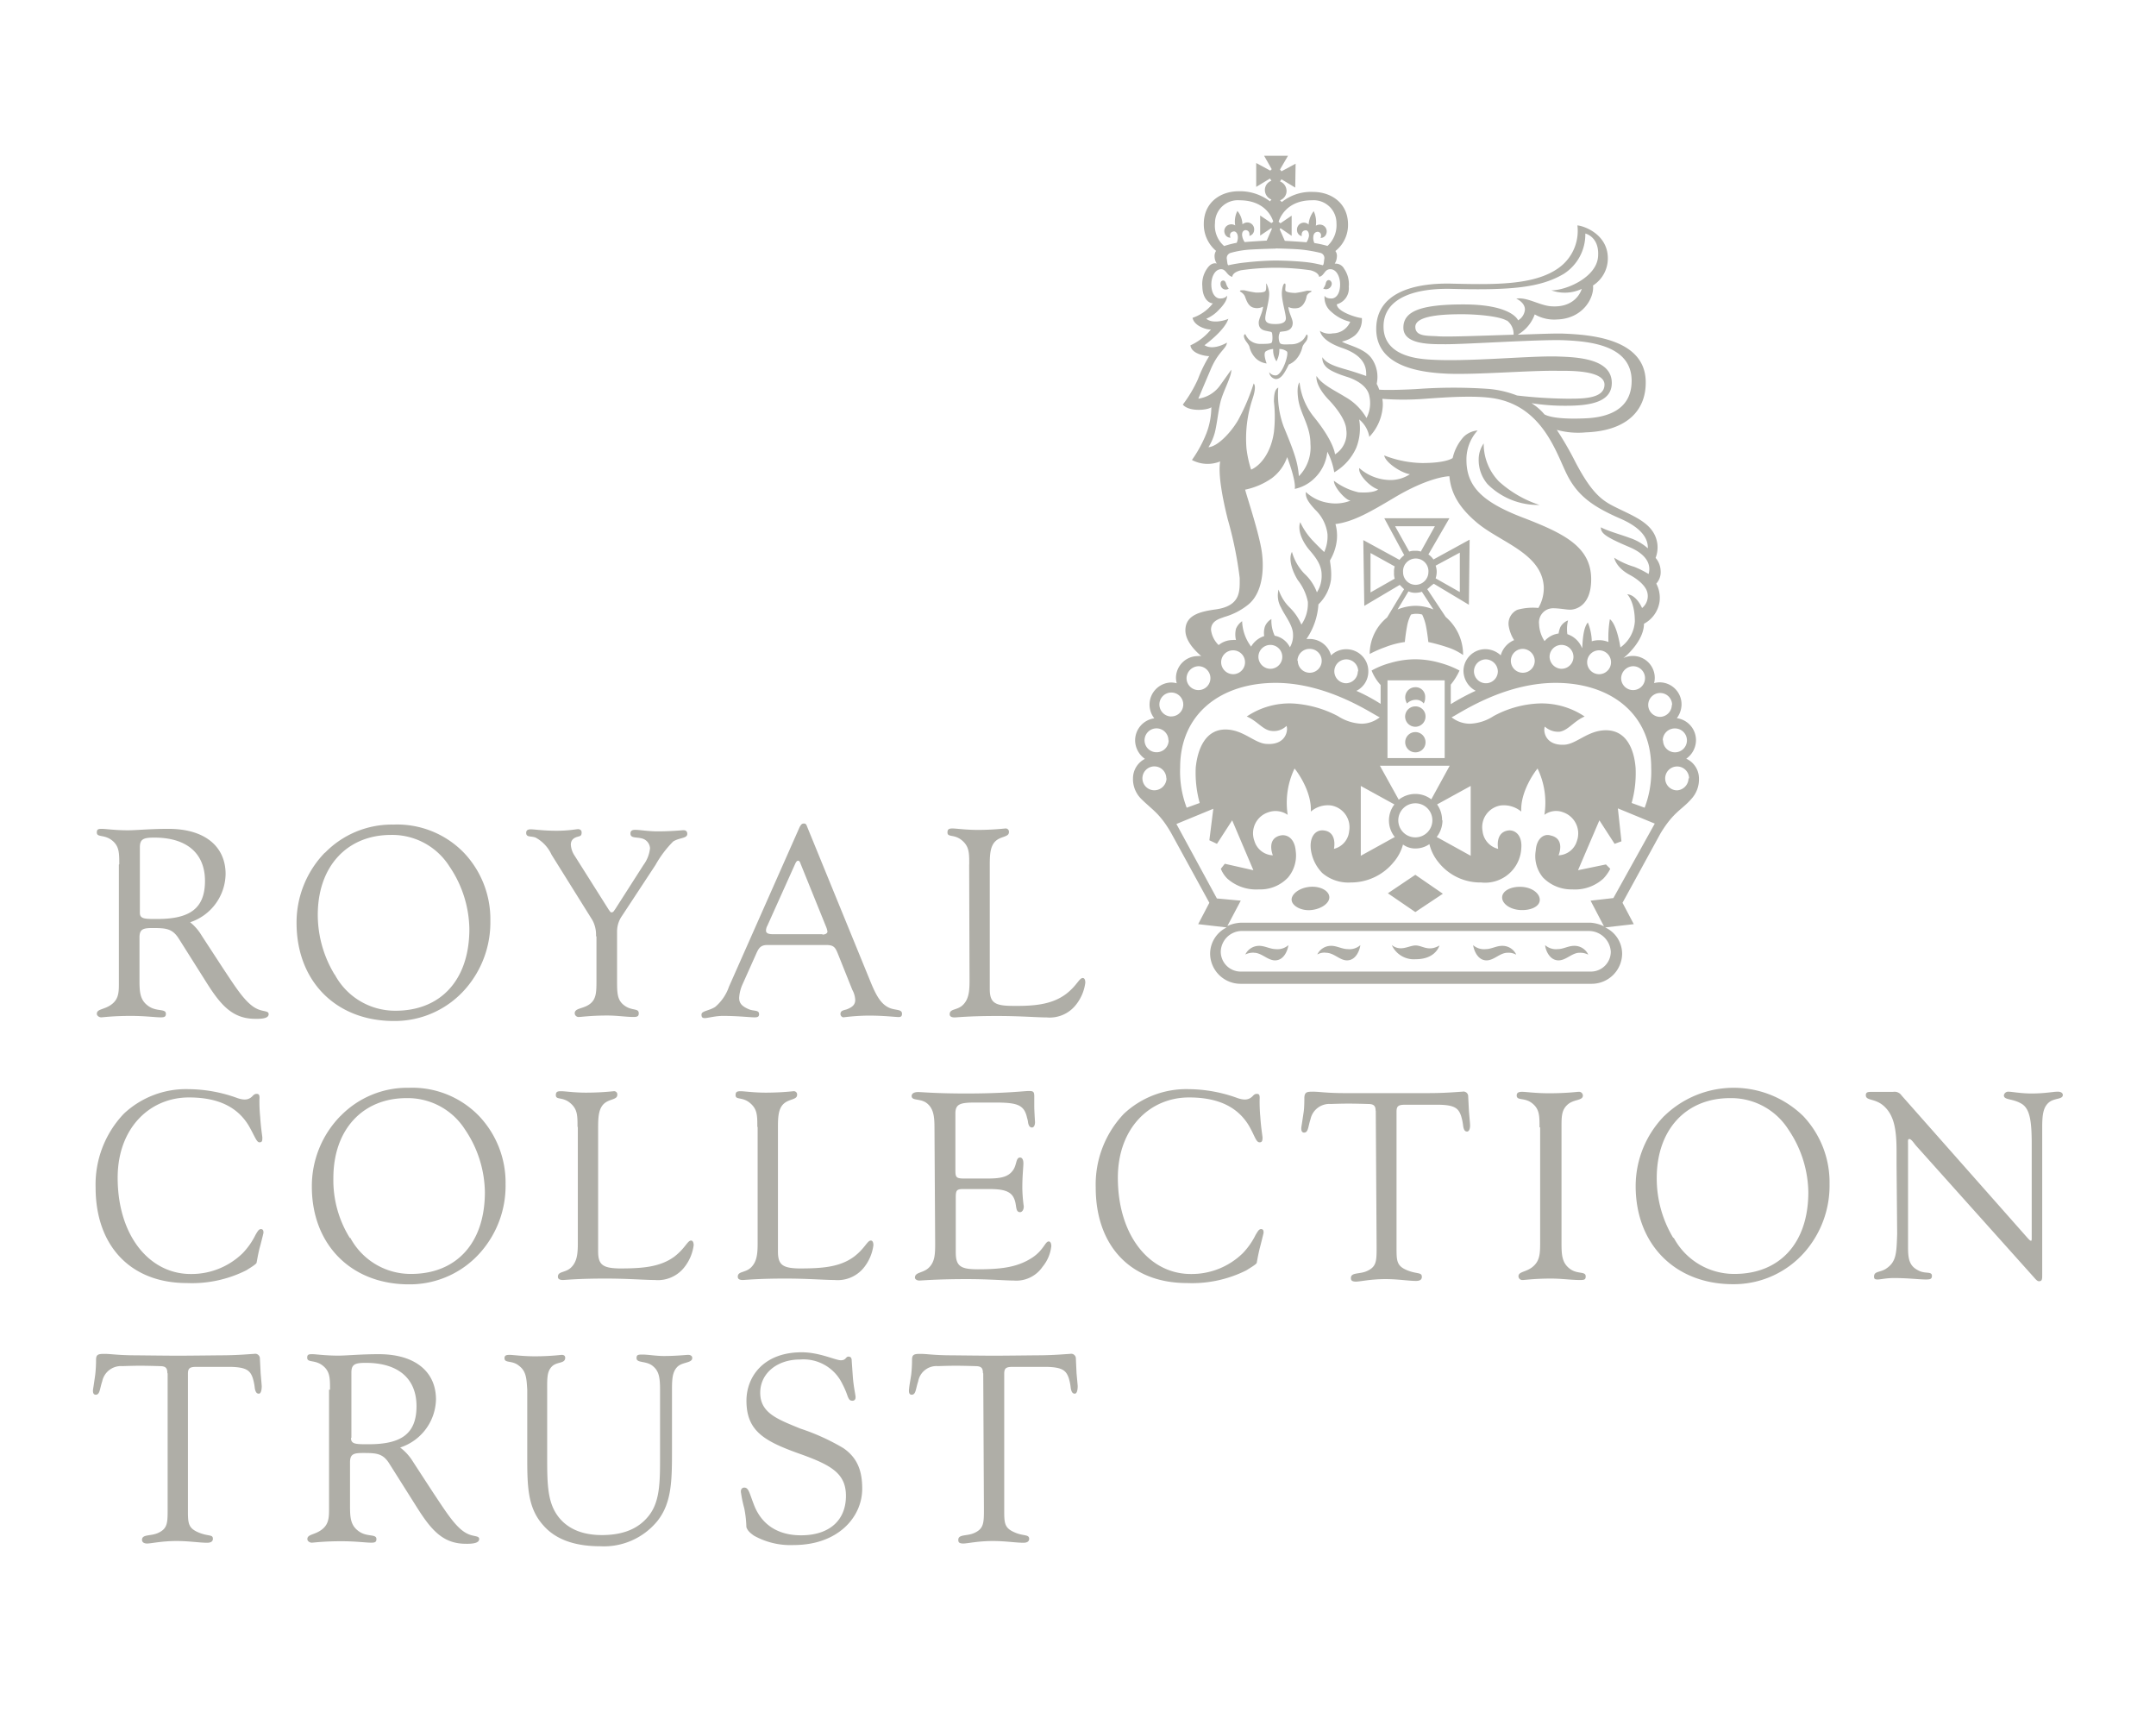 <svg xmlns="http://www.w3.org/2000/svg" viewBox="0 0 283.46 226.77"><defs><style>.cls-1{fill:#fff;opacity:0;}.cls-2{fill:#afaea7;}</style></defs><title>Logo-05</title><g id="Layer_2" data-name="Layer 2"><g id="Layer_1-2" data-name="Layer 1"><rect class="cls-1" width="283.46" height="226.77"/><path class="cls-2" d="M15.68,113.63c0-1.52,0-2.43-1-3.19s-1.95-.33-1.95-1c0-.43.19-.48.67-.48s1.71.19,3.42.19c1.1,0,2.9-.19,5.33-.19,4.8,0,7.51,2.33,7.51,5.94A6.79,6.79,0,0,1,25,121.24,6.44,6.44,0,0,1,26.52,123l2.76,4.23c1.71,2.57,3,4.66,4.47,5.37.86.43,1.57.24,1.57.72s-.62.66-2,.61c-2.8-.09-4.33-1.85-6.13-4.7l-3.66-5.8c-.86-1.38-1.72-1.43-3.48-1.43-1.23,0-1.71.14-1.71,1.24v5.7c0,1.57.1,2.57,1.19,3.33s2.28.29,2.28,1c0,.38-.19.47-.66.47-.76,0-2.05-.19-3.95-.19-2.38,0-3.66.19-3.9.19s-.57-.19-.57-.47c0-.67,1.05-.52,2-1.28s.9-1.72.9-3.1l0-15.26ZM18.39,120c0,.76.57.81,1.95.81h.34c4.27,0,6.27-1.38,6.27-5s-2.38-5.7-6.66-5.7c-1.42,0-1.9.19-1.9,1.28Zm25,62.68c0-1.53,0-2.43-1-3.19s-2-.33-2-1c0-.43.19-.47.67-.47s1.71.19,3.42.19c1.09,0,2.9-.19,5.33-.19,4.8,0,7.51,2.33,7.51,5.94a6.8,6.8,0,0,1-4.71,6.33A6.68,6.68,0,0,1,54.2,192c.52.81,2.76,4.24,2.76,4.24,1.71,2.56,3,4.66,4.47,5.37.85.43,1.57.24,1.57.71s-.62.67-2,.62c-2.81-.09-4.33-1.85-6.14-4.71l-3.66-5.8c-.85-1.38-1.71-1.42-3.47-1.42-1.24,0-1.71.14-1.71,1.23V198c0,1.57.09,2.57,1.19,3.33s2.28.28,2.28,1c0,.38-.19.47-.67.47-.76,0-2-.19-3.94-.19-2.38,0-3.66.19-3.9.19s-.57-.19-.57-.47c0-.67,1-.53,1.95-1.29s.9-1.71.9-3.09l0-15.26Zm2.76,6.37c0,.76.57.81,2,.81h.33c4.28,0,6.28-1.38,6.28-5s-2.38-5.7-6.66-5.7c-1.43,0-1.9.19-1.9,1.28v8.56Zm-3.43-76.94a12.26,12.26,0,0,1,9-3.71A12.22,12.22,0,0,1,61,112.11a12.68,12.68,0,0,1,3.47,8.94,13.28,13.28,0,0,1-3.18,8.84,12.34,12.34,0,0,1-9.51,4.33c-7.61,0-12.79-5.23-12.79-12.89A13.19,13.19,0,0,1,42.69,112.11Zm1.29,16a9,9,0,0,0,8,4.76c5.89,0,9.7-4,9.7-10.75a15,15,0,0,0-2.62-8.22,8.9,8.9,0,0,0-7.7-4.14c-5.71,0-9.61,4.09-9.61,10.51A15.16,15.16,0,0,0,44,128.13Zm.76,18.6a12.24,12.24,0,0,1,9-3.71A12.2,12.2,0,0,1,63,146.73a12.72,12.72,0,0,1,3.47,8.94,13.23,13.23,0,0,1-3.19,8.84,12.37,12.37,0,0,1-9.51,4.33C46.16,168.84,41,163.61,41,156A13.16,13.16,0,0,1,44.74,146.73Zm1.28,16a9,9,0,0,0,8,4.76c5.9,0,9.7-4,9.7-10.75a15,15,0,0,0-2.61-8.23,8.93,8.93,0,0,0-7.71-4.13c-5.7,0-9.6,4.09-9.6,10.51A14.35,14.35,0,0,0,46,162.75Zm172.76-16a13.09,13.09,0,0,1,18.26,0,12.68,12.68,0,0,1,3.47,8.94,13.28,13.28,0,0,1-3.18,8.84,12.38,12.38,0,0,1-9.51,4.33c-7.61,0-12.8-5.23-12.8-12.89A13.2,13.2,0,0,1,218.78,146.73Zm1.24,16a9,9,0,0,0,8,4.76c5.89,0,9.7-4,9.7-10.75a15,15,0,0,0-2.62-8.23,8.91,8.91,0,0,0-7.7-4.13c-5.71,0-9.61,4.09-9.61,10.51A15.16,15.16,0,0,0,220,162.75ZM78.36,123.09a4,4,0,0,0-.48-2.14l-5.37-8.6a4.82,4.82,0,0,0-2.09-2.24c-.62-.24-1.24,0-1.24-.62,0-.33.19-.47.62-.47s1.61.19,3.33.19S75.74,109,76,109s.47.14.47.43c0,.52-.24.47-.66.61s-.76.43-.76,1a2.94,2.94,0,0,0,.52,1.48l4.47,7.08c.14.19.24.34.33.34.29,0,.33-.19.52-.43l3.71-5.8a4.46,4.46,0,0,0,.86-2.19,1.4,1.4,0,0,0-1-1.28c-.8-.24-1.57,0-1.57-.67,0-.33.19-.48.62-.48.62,0,1.71.2,2.9.2,2,0,3.19-.15,3.47-.15s.48.15.48.48c0,.62-1,.47-1.85,1a14.13,14.13,0,0,0-2.33,3.09l-4.38,6.66a3.55,3.55,0,0,0-.67,2.09v6.42c0,1.67,0,2.62,1,3.33s1.85.29,1.85,1c0,.38-.19.48-.67.48-1,0-2.14-.19-3.47-.19-2.14,0-3.42.19-3.71.19a.51.51,0,0,1-.57-.48c0-.71,1.14-.57,2-1.23s.86-1.62.86-3.19l0-5.71Zm26.77-14.36c.19-.33.28-.47.57-.47s.33.19.48.57l8.32,20.35c.71,1.71,1.33,2.85,2.47,3.33.81.33,1.62.14,1.62.76,0,.33-.15.43-.43.43-.48,0-1.86-.19-4-.19a28.42,28.42,0,0,0-3.28.23.45.45,0,0,1-.38-.42c0-.43.28-.48.8-.62.76-.29,1.14-.62,1.14-1.24a3,3,0,0,0-.38-1.33l-1.9-4.75c-.33-.81-.52-1.15-1.52-1.15h-7.75c-1,0-1.19.53-1.57,1.38l-1.66,3.71a5.06,5.06,0,0,0-.48,1.86c0,.76.43,1.14,1.33,1.52.62.24,1.29.05,1.29.62,0,.33-.19.42-.57.42-.67,0-2.19-.19-4.19-.19-1,0-2,.29-2.38.29s-.43-.19-.43-.48c0-.47,1-.47,1.81-1a6.09,6.09,0,0,0,1.81-2.67Zm3,14.13c.43,0,.66-.2.66-.39a2.67,2.67,0,0,0-.19-.66l-3.33-8.23c-.09-.28-.19-.43-.33-.43s-.24.1-.38.38l-3.66,8.14a1.43,1.43,0,0,0-.19.66c0,.33.28.48.9.48l6.52,0Zm19.3-9.23c0-1.52,0-2.38-1-3.19s-1.86-.33-1.86-1c0-.43.19-.53.67-.53s1.71.19,3.33.19a35.85,35.85,0,0,0,3.61-.19.43.43,0,0,1,.47.48c0,.66-1,.52-1.71,1.14s-.81,1.66-.81,3.09V130c0,1.76.62,2.19,2.76,2.23,3,.05,5.38-.14,7.28-1.57,1.42-1.09,1.71-2.09,2.19-2.09.19,0,.33.19.33.62a5.85,5.85,0,0,1-1.19,2.85,4.39,4.39,0,0,1-3.9,1.71c-1.28,0-3.47-.19-6.51-.19-3.67,0-5.28.19-5.57.19-.52,0-.66-.19-.66-.42,0-.76,1-.48,1.76-1.24s.85-1.81.85-3.19l-.05-15.26ZM75.93,148.15c0-1.52,0-2.37-1-3.18s-1.85-.34-1.85-1c0-.43.19-.52.66-.52.62,0,1.72.19,3.33.19a35.93,35.93,0,0,0,3.62-.19.42.42,0,0,1,.47.47c0,.67-1,.52-1.71,1.14s-.81,1.67-.81,3.09v16.36c0,1.76.62,2.19,2.76,2.24,2.95,0,5.37-.15,7.28-1.57,1.42-1.1,1.71-2.1,2.18-2.1.19,0,.34.2.34.62A5.91,5.91,0,0,1,90,166.56a4.42,4.42,0,0,1-3.9,1.71c-1.29,0-3.47-.19-6.52-.19-3.66,0-5.28.19-5.56.19-.52,0-.67-.19-.67-.43,0-.76,1-.48,1.76-1.24s.86-1.8.86-3.18l0-15.27Zm23.64,0c0-1.52,0-2.37-1-3.18s-1.86-.34-1.86-1c0-.43.19-.52.67-.52s1.71.19,3.33.19a35.85,35.85,0,0,0,3.61-.19.43.43,0,0,1,.48.47c0,.67-1,.52-1.72,1.14s-.8,1.67-.8,3.09v16.36c0,1.76.61,2.19,2.75,2.24,3,0,5.38-.15,7.28-1.57,1.43-1.1,1.71-2.1,2.19-2.1.19,0,.33.2.33.62a5.91,5.91,0,0,1-1.19,2.86,4.42,4.42,0,0,1-3.9,1.71c-1.28,0-3.47-.19-6.51-.19-3.66,0-5.28.19-5.57.19-.52,0-.66-.19-.66-.43,0-.76,1-.48,1.76-1.24s.85-1.8.85-3.18l0-15.27ZM32.37,167a15.91,15.91,0,0,1-7.8,1.67c-7.41,0-12-4.9-12-12.56a13.49,13.49,0,0,1,3.71-9.7,11.93,11.93,0,0,1,8.51-3.23,19.12,19.12,0,0,1,6.47,1.19c1,.33,1.47.14,1.85-.19.19-.19.34-.38.62-.38s.43.09.38.71a20.12,20.12,0,0,0,.1,2.33c.09,1.48.28,2.52.28,2.71,0,.38,0,.62-.38.62s-.62-.81-1.38-2.14c-1.71-2.9-4.7-3.76-7.89-3.76-5.18,0-9.37,4.05-9.37,10.56,0,7.56,4.14,12.65,9.61,12.65a9.64,9.64,0,0,0,6.8-2.71,9.52,9.52,0,0,0,1.71-2.43c.28-.47.43-.76.71-.76s.34.19.34.48c0,.05-.38,1.57-.53,2.09-.24,1-.33,1.67-.38,1.86S32.85,166.7,32.37,167Zm131.49,0a15.94,15.94,0,0,1-7.8,1.67c-7.42,0-12-4.9-12-12.56a13.49,13.49,0,0,1,3.71-9.7,12,12,0,0,1,8.52-3.23,19.11,19.11,0,0,1,6.46,1.19c1,.33,1.48.14,1.86-.19.19-.19.33-.38.62-.38s.42.09.38.71a22.34,22.34,0,0,0,.09,2.33c.1,1.48.29,2.52.29,2.71,0,.38-.05.62-.38.62-.48,0-.62-.81-1.38-2.14-1.71-2.9-4.71-3.76-7.9-3.76-5.18,0-9.36,4.05-9.36,10.56,0,7.56,4.13,12.65,9.6,12.65a9.62,9.62,0,0,0,6.8-2.71,9.52,9.52,0,0,0,1.71-2.43c.29-.47.43-.76.72-.76s.33.19.33.48c0,.05-.38,1.57-.52,2.09-.24,1-.34,1.67-.38,1.86S164.33,166.7,163.86,167Zm-41-18.78c0-1.52-.15-2.52-1-3.19s-2-.28-2-.95c0-.33.33-.52.85-.52s2.29.19,6.33.19c5.09,0,7.65-.33,8.23-.33s.71.09.71.71v1.29c0,.52.09,1.94.09,1.94.05.53-.14.86-.38.86s-.42-.14-.52-.62a3,3,0,0,0-.14-.66c-.38-1.72-1.29-2-4.23-2h-2.48c-2,0-2.71.14-2.71,1.43v7.23c0,1.14,0,1.33,1.19,1.33h2.9c1.76,0,2.85-.14,3.52-1.14.48-.72.33-1.62.9-1.62.24,0,.43.24.43.76s-.14,1.57-.14,3.23a19.58,19.58,0,0,0,.19,2.43c0,.48-.24.76-.48.76-.66,0-.42-.9-.76-1.71-.42-1.1-1.52-1.33-3.37-1.33h-3.33c-.91,0-1,.19-1,1.14v7.18c0,1.81.62,2.23,2.9,2.23,3.14,0,5.23-.28,7.14-1.52,1.52-1,1.71-2.14,2.18-2.14.19,0,.34.19.34.62a5.12,5.12,0,0,1-1.15,2.71,4.18,4.18,0,0,1-3.8,1.81c-1.14,0-3.23-.19-6.18-.19-3.9,0-5.9.19-6.23.19s-.57-.19-.57-.38c0-.76,1.09-.57,1.85-1.33s.81-1.72.81-3.09l-.09-15.27Zm58-2.19c0-.66-.24-.9-1-.9,0,0-1.52-.05-2.57-.05s-2.33.05-2.33.05a2.53,2.53,0,0,0-2.66,2c-.33,1-.28,1.76-.85,1.76-.24,0-.43-.19-.34-.81.05-.29.19-1.24.29-1.9s.09-1.91.09-1.91c.05-.71.34-.76,1.14-.76s1.81.19,4.14.19c0,0,4.38,0,5.52,0l5.47,0c2.23,0,3.61-.14,4.51-.19a.62.62,0,0,1,.76.62l.1,1.95c0,.05.14,1.57.14,1.67.05.52-.09,1-.38,1s-.43-.19-.52-.72a6.93,6.93,0,0,0-.29-1.38c-.33-.9-.76-1.38-2.85-1.42,0,0-1.76,0-2.52,0s-2,0-2,0c-.86,0-1.1.19-1.1.9v17.83c0,1.76,0,2.43,1.33,3s2,.24,2,.9c0,.34-.24.53-.76.53-1,0-2.38-.24-4-.24-2,0-3.33.33-3.9.33s-.67-.19-.67-.47c0-.77,1.14-.48,2.09-.91,1.29-.57,1.29-1.33,1.29-3.18L180.88,146ZM22,180.49c0-.67-.24-.9-1-.9,0,0-1.52-.05-2.57-.05s-2.33.05-2.33.05a2.52,2.52,0,0,0-2.66,2c-.34,1-.29,1.76-.86,1.76-.24,0-.43-.19-.33-.81.05-.28.19-1.23.28-1.9a18.32,18.32,0,0,0,.1-1.9c0-.71.33-.76,1.14-.76s1.81.19,4.14.19c0,0,4.37.05,5.51.05s5.47-.05,5.47-.05c2.24,0,3.62-.14,4.52-.19a.62.62,0,0,1,.76.62l.1,1.95s.14,1.57.14,1.66c0,.52-.1,1-.38,1s-.43-.19-.53-.71a6.76,6.76,0,0,0-.28-1.38c-.33-.9-.76-1.38-2.85-1.43,0,0-1.76,0-2.52,0s-2.05,0-2.05,0c-.86,0-1.09.19-1.09.91v17.83c0,1.76,0,2.42,1.33,3s1.95.24,1.95.86c0,.33-.24.52-.76.52-1,0-2.38-.23-4-.23-2,0-3.33.33-3.9.33-.42,0-.66-.19-.66-.48,0-.76,1.14-.47,2.09-.9,1.28-.57,1.28-1.33,1.28-3.19l0-17.78Zm107.23,0c0-.67-.24-.9-1-.9,0,0-1.52-.05-2.57-.05s-2.33.05-2.33.05a2.44,2.44,0,0,0-2.61,2c-.34,1-.29,1.76-.86,1.76-.24,0-.43-.19-.33-.81,0-.28.19-1.23.28-1.9a18.32,18.32,0,0,0,.1-1.9c0-.71.33-.76,1.14-.76s1.81.19,4.14.19c0,0,4.37.05,5.51.05s5.47-.05,5.47-.05c2.24,0,3.62-.14,4.52-.19a.62.62,0,0,1,.76.62l.09,1.95s.15,1.57.15,1.66c0,.52-.1,1-.38,1s-.43-.19-.53-.71a6.76,6.76,0,0,0-.28-1.38c-.33-.9-.76-1.38-2.85-1.43,0,0-1.76,0-2.53,0s-2,0-2,0c-.86,0-1.09.19-1.09.91v17.83c0,1.76,0,2.42,1.33,3,1.14.53,1.95.24,1.95.86,0,.33-.24.52-.76.52-1,0-2.38-.23-4-.23-2,0-3.33.33-3.9.33s-.66-.19-.66-.48c0-.76,1.14-.47,2.09-.9,1.28-.57,1.28-1.33,1.28-3.19l-.09-17.78Zm73.18-32.29c0-1.52,0-2.42-1-3.19s-2-.28-2-1c0-.33.19-.48.71-.48s1.76.19,3.52.19c2.38,0,3.66-.19,3.9-.19a.51.51,0,0,1,.57.48c0,.71-1.19.47-2,1.19s-.81,1.57-.81,3v15.27c0,1.56.09,2.56,1.09,3.32s2.09.29,2.09,1c0,.43-.19.48-.76.48-1.14,0-2.37-.19-3.8-.19-2.19,0-3.42.19-3.71.19a.51.51,0,0,1-.57-.48c0-.66,1-.52,1.9-1.28s.95-1.71.95-3.09V148.2Zm46.94,5c0-.62,0-1.24,0-1.81,0-2.76-.28-4.61-1.52-5.85s-2.52-.76-2.52-1.57c0-.33.19-.43.62-.43s.9,0,1.62,0h1.33A1.1,1.1,0,0,1,250,144l16.65,18.83c.19.19.28.28.38.28s.09-.19.09-.61v-12c0-2.94-.19-4.66-1.28-5.37-1.24-.76-2.38-.48-2.38-1.14a.58.58,0,0,1,.57-.48c.48,0,1.62.24,3.09.24,1.71,0,2.85-.24,3.43-.24.42,0,.66.19.66.43,0,.62-1.14.38-1.85,1s-.86,1.57-.86,3.24v19.35c0,.62,0,.9-.43.9-.19,0-.38-.19-.62-.47l-15.59-17.41c-.19-.23-.57-.81-.81-.81s-.19.15-.19.72l0,10.94c0,.52,0,2.14,0,2.56,0,1.72.24,2.52,1.43,3.09.85.43,1.71.05,1.71.67,0,.43-.24.48-.81.48-.86,0-2.33-.19-4.19-.19-1,0-1.76.19-2.14.19s-.47-.1-.47-.38c0-.72.76-.53,1.52-1,1.43-.91,1.43-2.05,1.52-4.62ZM68.23,179.54c-.91-.76-1.9-.29-1.9-1,0-.33.19-.43.66-.43s1.71.19,3.33.19a32.67,32.67,0,0,0,3.52-.19c.33,0,.47.15.47.38,0,.81-1.09.48-1.75,1.15s-.62,1.56-.62,3.13v8.61c0,3.33,0,5.76,1.19,7.61s3.23,2.81,6,2.81,4.85-.81,6.23-2.62,1.42-4.28,1.42-7.51v-8.94c0-1.67-.14-2.52-1-3.19s-2.09-.33-2.09-1c0-.43.19-.47.76-.47.8,0,1.76.19,2.85.19,1.62,0,2.9-.15,3.19-.15s.52.15.52.38c.05.72-1.29.53-1.95,1.19s-.71,1.62-.71,3.05v7.8c0,4,0,7-1.91,9.41a9.07,9.07,0,0,1-7.51,3.33c-3.38,0-5.9-.9-7.51-2.76-2-2.23-2.1-4.94-2.1-8.8v-9C69.23,181.2,69.18,180.25,68.23,179.54Zm29.62,18.73a15.81,15.81,0,0,1-.42-2c-.1-.48.14-.71.42-.71.62,0,.67.76,1.38,2.52,1,2.33,3,3.75,6.09,3.75,3.76,0,5.9-2,5.9-5.18,0-2.9-1.86-4-5.76-5.42-4.85-1.71-7.32-3-7.32-7.09,0-3.14,2.23-6.37,7.27-6.37,2.33,0,4.43,1.05,5.14,1.05s.62-.48,1-.48.43.29.43.57c0,0,.09,1.29.14,2,.09,1.28.33,2.33.33,2.47.1.43,0,.76-.38.76s-.47-.24-.62-.57a10.77,10.77,0,0,0-.71-1.66,5.67,5.67,0,0,0-5.56-3.19c-3.05,0-5.23,1.85-5.23,4.37,0,2.67,2.28,3.48,5.27,4.71a28.59,28.59,0,0,1,5.66,2.57c1.86,1.28,2.48,3,2.48,5.33,0,3.75-3.19,7.41-9,7.41a9.85,9.85,0,0,1-5.23-1.23c-.53-.38-.86-.67-1-1.14A14.38,14.38,0,0,0,97.85,198.27Z"/><path class="cls-2" d="M187.42,94.19a1.34,1.34,0,1,1-1.34-1.33A1.31,1.31,0,0,1,187.42,94.19Zm-1.34-3.85a1.33,1.33,0,0,0-1.33,1.33,1.63,1.63,0,0,0,.24.81,1.59,1.59,0,0,1,1.09-.48,1.26,1.26,0,0,1,1.1.48,1.41,1.41,0,0,0,.19-.76A1.25,1.25,0,0,0,186.08,90.34Zm0,5.9a1.33,1.33,0,1,0,0,2.66,1.31,1.31,0,0,0,1.34-1.33A1.33,1.33,0,0,0,186.08,96.24Zm3.62,21.25L186.08,115l-3.61,2.43,3.61,2.47Zm-17.55-.9c-1.38.14-2.42,1-2.33,1.76s1.28,1.43,2.62,1.28,2.42-.95,2.33-1.76S173.53,116.45,172.15,116.59Zm15.5-39.14,2.43,3.66a6.51,6.51,0,0,1,2.28,5,7.67,7.67,0,0,0-2-1,24.05,24.05,0,0,0-2.57-.71s-.1-1-.29-2a6.37,6.37,0,0,0-.52-1.61,2.75,2.75,0,0,0-.71-.1,2.47,2.47,0,0,0-.76.1,5.27,5.27,0,0,0-.53,1.61c-.19,1-.28,2-.28,2a11.22,11.22,0,0,0-2.57.67,15.79,15.79,0,0,0-2.05.9,6.21,6.21,0,0,1,2.29-4.8l2.23-3.71-.57-.57-4.66,2.76L179.24,71,184,73.6a3.64,3.64,0,0,1,.62-.62L182,68.13h8.56l-2.76,4.76a2.31,2.31,0,0,1,.66.66l4.76-2.61-.1,8.56-4.61-2.76C188.13,77,187.89,77.26,187.65,77.45Zm1.24-2.28a2.87,2.87,0,0,1-.14.86l3.18,1.8V72.65l-3.18,1.71A2.38,2.38,0,0,1,188.89,75.17Zm-5.52.9a2.29,2.29,0,0,1-.09-.8,2.35,2.35,0,0,1,.09-.81l-3.18-1.76,0,5.18Zm1.91-3.56a2.07,2.07,0,0,1,.8-.1,1.8,1.8,0,0,1,.72.1l1.85-3.33h-5.23Zm1.66,5.28a2.63,2.63,0,0,1-.86.14,2,2,0,0,1-.9-.19l-1.43,2.38a6.39,6.39,0,0,1,2.38-.48,6.26,6.26,0,0,1,2.33.48Zm.86-2.57a1.67,1.67,0,1,0-3.33,0,1.65,1.65,0,0,0,1.66,1.66A1.69,1.69,0,0,0,187.8,75.22Zm9.7,42.65c-.1.86.95,1.67,2.33,1.76s2.56-.43,2.61-1.28-.95-1.67-2.33-1.76S197.59,117.06,197.5,117.87ZM165.11,47.11a3.16,3.16,0,0,1-.85-1.56c-.15-.38-.48-.67-.62-1s-.14-.57.09-.62a2.6,2.6,0,0,0,.48.71,2.16,2.16,0,0,0,1.52.57c.57,0,1.24,0,1.43-.14s.14-1,.09-1.24-.14-.19-.76-.33c-.81-.14-1-.57-1-1.09s.52-1.33.57-2.1a1.68,1.68,0,0,1-1.19.15c-.76-.15-1-1-1.19-1.48s-.66-.62-.66-.71.14-.14.62-.1a12.75,12.75,0,0,0,1.47.29c.57,0,1.14,0,1.28-.24s.05-.95.1-.95.38.81.38,1.33c0,1-.52,2.62-.52,3.24s.52.76,1.33.76,1.38-.19,1.38-.76-.53-2.29-.53-3.24c0-.52.15-1.33.38-1.33s0,.76.1.95.76.29,1.33.29a13.37,13.37,0,0,0,1.48-.29c.47,0,.66,0,.61.1s-.57.19-.66.71-.48,1.38-1.19,1.47a2,2,0,0,1-1.19-.14c.05.76.57,1.57.57,2.09s-.28,1-1.09,1.1-.53.05-.67.33-.09,1,.1,1.24,1,.14,1.47.14a2.25,2.25,0,0,0,1.52-.57,2.77,2.77,0,0,0,.48-.71c.19,0,.19.28.09.61s-.47.58-.62,1a3.66,3.66,0,0,1-.85,1.67,2.8,2.8,0,0,1-.95.66,11,11,0,0,1-.53,1c-.19.29-.57.91-1.18.91a1,1,0,0,1-.86-.91,1,1,0,0,0,.86.43c.85,0,1.76-2.81,1.47-3.14a1.59,1.59,0,0,0-1-.33,3.14,3.14,0,0,1-.38,1.62,2.69,2.69,0,0,1-.43-1.62,2.09,2.09,0,0,0-1,.33c-.29.29,0,1.19.14,1.57A2.48,2.48,0,0,1,165.11,47.11Zm-3.9-9.79a1.71,1.71,0,0,0,.34.62.68.68,0,0,1-1.05-.38c-.09-.34,0-.62.24-.67S161.12,37,161.21,37.32Zm12.75.62a1.74,1.74,0,0,0,.33-.62c.05-.29.19-.57.52-.48a.52.52,0,0,1,.24.67A.75.75,0,0,1,174,37.94Zm21.63,25.72a4.86,4.86,0,0,1-1.18-3.28,3.67,3.67,0,0,1,.66-2.09,7.09,7.09,0,0,0,2,5,14.79,14.79,0,0,0,5.33,3.09A9.38,9.38,0,0,1,195.59,63.66Zm27.78,38.66a3.78,3.78,0,0,1-1,2.71c-1.24,1.43-2.33,1.67-4.05,4.52l-5,9.13,1.48,2.81-3.76.43a3.82,3.82,0,0,1,2.23,3.47,4,4,0,0,1-4,3.94c-.76,0-2.09,0-2.09,0h-41.7s-1.57,0-2.38,0a4,4,0,0,1-4-3.94,3.86,3.86,0,0,1,2.18-3.47l-3.75-.43,1.47-2.81-5-9.13c-1.52-2.66-2.52-3.09-3.95-4.52a3.65,3.65,0,0,1-1.09-2.71,2.88,2.88,0,0,1,1.57-2.56,3,3,0,0,1-1.29-2.43,2.93,2.93,0,0,1,2.52-2.9A2.91,2.91,0,0,1,154,89.72a3.57,3.57,0,0,1,.71.1,3.1,3.1,0,0,1-.1-.67,2.88,2.88,0,0,1,2.9-2.9,1.24,1.24,0,0,1,.43,0c-.85-.72-2.09-2-2.09-3.38,0-2,1.9-2.47,4-2.76,3.33-.47,3.14-2.47,3.14-4.13a50.43,50.43,0,0,0-1.57-7.71c-.71-2.85-1.28-5.89-1-7.61a4.39,4.39,0,0,1-3.71-.19A16.91,16.91,0,0,0,158.6,57a9.77,9.77,0,0,0,.66-3.47c-.42.38-2.9.66-3.75-.34a17.05,17.05,0,0,0,2-3.37,17.18,17.18,0,0,1,1.47-3c-.47,0-2.33-.28-2.47-1.42a7.45,7.45,0,0,0,2.71-2.1c-.33.1-2.19-.33-2.43-1.52a5.63,5.63,0,0,0,2.67-1.9c-.43,0-1.34-.52-1.38-2.19a3.53,3.53,0,0,1,.62-2.38c.47-.71,1-.76,1.28-.66a1.65,1.65,0,0,1-.29-.86,1.27,1.27,0,0,1,.19-.81,4.55,4.55,0,0,1-1.61-3.56c0-2.76,2.14-4.28,4.61-4.28a6.5,6.5,0,0,1,4.09,1.33l.19-.24a1.34,1.34,0,0,1-.86-1.23,1.29,1.29,0,0,1,.86-1.24l-.19-.29-1.81,1.1,0-3.14,1.85,1,.19-.19-1-1.76h3.14l-1.05,1.8.19.24,1.86-1-.05,3.14-1.81-1.09-.19.28a1.36,1.36,0,0,1,.86,1.24,1.3,1.3,0,0,1-.86,1.24l.24.23a6.11,6.11,0,0,1,4.09-1.33c2.47,0,4.61,1.52,4.61,4.28A4.34,4.34,0,0,1,175.57,33a1.08,1.08,0,0,1,.19.81,1.79,1.79,0,0,1-.28.85,1.27,1.27,0,0,1,1.24.67,3.57,3.57,0,0,1,.61,2.38A2.16,2.16,0,0,1,175.76,40c0,1,2.76,1.81,3.29,1.81a2.76,2.76,0,0,1-.91,2.28,4.07,4.07,0,0,1-1.71.81c.67.47,3,.85,3.95,2.28a4.24,4.24,0,0,1,.62,3.28,4.36,4.36,0,0,1,.33.76c.85.1,3.85,0,5.13-.09a66.11,66.11,0,0,1,9.32,0,13.72,13.72,0,0,1,3.67.86,61.73,61.73,0,0,0,6.42.42c1.95,0,5.08.1,5.08-1.85s-4.89-1.81-6-1.81c-3.42-.09-10.55.52-14.55.38-3.28-.14-9.46-.76-9.46-5.89,0-4.66,4.75-6.09,10-5.95,5.66.14,10.75.19,13.89-2a6,6,0,0,0,2.56-5.66c1,.1,4,1.24,4,4.33a4.22,4.22,0,0,1-1.95,3.57c.19,1.52-1.24,4.37-4.76,4.47a5.1,5.1,0,0,1-2.9-.67A5,5,0,0,1,199.54,44c2.66-.09,5.09-.19,6.09-.14,3.33.14,10.6.62,10.74,6.23.1,3.85-2.47,6.56-7.89,6.75a10.5,10.5,0,0,1-3.8-.33,42.36,42.36,0,0,1,2.42,4.18c2.43,4.66,3.85,5.28,5.8,6.23,2.38,1.15,4.66,2.1,5,4.57a3.82,3.82,0,0,1-.23,1.85,2.73,2.73,0,0,1,.66,1.67,2.24,2.24,0,0,1-.57,1.71,4,4,0,0,1,.43,2.38A3.94,3.94,0,0,1,216.14,82c0,1.9-1.76,3.76-2.71,4.52a2.75,2.75,0,0,1,1.23-.29,2.88,2.88,0,0,1,2.9,2.9,2.71,2.71,0,0,1-.09.67,3.47,3.47,0,0,1,.71-.1,2.89,2.89,0,0,1,2.9,2.91,3.06,3.06,0,0,1-.62,1.8,2.92,2.92,0,0,1,2.52,2.9,3,3,0,0,1-1.28,2.43A2.85,2.85,0,0,1,223.37,102.32ZM213.14,89.15a1.57,1.57,0,1,0,1.57-1.57A1.62,1.62,0,0,0,213.14,89.15Zm1.38,16.41,1.71.62a13.32,13.32,0,0,0,.86-5.28c0-7.14-5.42-11.13-12.56-11.13s-13.12,4.37-13.69,4.52a3.89,3.89,0,0,0,2.42.85,6.11,6.11,0,0,0,3.1-1,13.71,13.71,0,0,1,5.89-1.66,10.16,10.16,0,0,1,6.09,1.71c-1.43.62-2.14,1.81-3.28,2a2.59,2.59,0,0,1-1.95-.67c-.24.53,0,2.52,2.57,2.38,1.61-.09,3.09-1.9,5.46-1.9,2.71,0,3.71,2.52,3.9,4.94A14.48,14.48,0,0,1,214.52,105.56Zm-23.92-4.9h-9.18l2.48,4.47a3.54,3.54,0,0,1,2.18-.76,3.47,3.47,0,0,1,2.1.71Zm-4.52,4.94a2.24,2.24,0,1,0,2.24,2.24A2.23,2.23,0,0,0,186.08,105.6ZM163.92,94.19A10.05,10.05,0,0,1,170,92.48a14.53,14.53,0,0,1,5.9,1.66,6.21,6.21,0,0,0,3.09,1,3.89,3.89,0,0,0,2.42-.85c-.52-.1-6.56-4.52-13.69-4.52s-12.56,4-12.56,11.13a13.32,13.32,0,0,0,.86,5.28l1.71-.62a14.9,14.9,0,0,1-.52-4.66c.24-2.38,1.24-5,3.9-5,2.38,0,3.85,1.86,5.47,1.9,2.56.15,2.8-1.9,2.56-2.37a2.38,2.38,0,0,1-1.94.66C166.06,96,165.35,94.81,163.92,94.19Zm-1.8-5.56a1.57,1.57,0,1,0-1.57-1.57A1.59,1.59,0,0,0,162.12,88.63Zm4.89-.71a1.57,1.57,0,1,0-1.56-1.57A1.59,1.59,0,0,0,167,87.92Zm8-11.85a5.6,5.6,0,0,1-1.67,3.38A9.07,9.07,0,0,1,171.77,84c.14,0,.24,0,.38,0A2.92,2.92,0,0,1,175,86.16a2.79,2.79,0,0,1,2-.81,2.88,2.88,0,0,1,2.9,2.9,2.83,2.83,0,0,1-1.57,2.57,23.66,23.66,0,0,1,3.19,1.71V90.05a6.15,6.15,0,0,1-1.19-1.9,10.82,10.82,0,0,1,2.47-1,11.71,11.71,0,0,1,3.28-.48,11.85,11.85,0,0,1,3.28.48,12.28,12.28,0,0,1,2.53,1A8.24,8.24,0,0,1,190.74,90l0,2.57a29.47,29.47,0,0,1,3.28-1.76,3,3,0,0,1-1.61-2.57,2.88,2.88,0,0,1,2.9-2.9,3,3,0,0,1,2,.81,3.05,3.05,0,0,1,1.76-2,4.82,4.82,0,0,1-.71-1.85,2,2,0,0,1,1.14-2.14,7.68,7.68,0,0,1,2.76-.24,5.22,5.22,0,0,0,.71-2.71c-.19-4.47-5.71-5.9-8.8-8.51-2.37-2-3.42-3.9-3.61-6.09-.48,0-3,.28-7.23,2.8-2.9,1.72-5.33,3.19-7.75,3.48a5.75,5.75,0,0,1,.19,2,6.56,6.56,0,0,1-.9,2.76C174.81,73.74,175.1,74.79,175,76.07Zm25.2,9.23a1.57,1.57,0,1,0,1.57,1.57A1.61,1.61,0,0,0,200.16,85.3Zm-4.85,1.38a1.57,1.57,0,1,0,1.57,1.57A1.62,1.62,0,0,0,195.31,86.68Zm-12.94,2.76V99.66h7.52V89.44Zm-3.85-1.19A1.57,1.57,0,1,0,177,89.82,1.58,1.58,0,0,0,178.52,88.25Zm-7.94-1.38a1.57,1.57,0,1,0,1.57-1.57A1.59,1.59,0,0,0,170.58,86.87Zm8.28,25.63,4.47-2.47a3.45,3.45,0,0,1-.05-4.28l-4.42-2.43v9.18Zm10.74-4.66a3.57,3.57,0,0,1-.76,2.19l4.47,2.47v-9.18l-4.42,2.43A3.56,3.56,0,0,1,189.6,107.84Zm15.65-19.92a1.57,1.57,0,1,0-1.57-1.57A1.62,1.62,0,0,0,205.25,87.92Zm4.94.71a1.57,1.57,0,1,0-1.57-1.57A1.58,1.58,0,0,0,210.19,88.63ZM201.35,53a7.13,7.13,0,0,1,1.71,1.48c.9.47,2.81.62,5.23.52,2.85-.09,6.23-1,6.23-4.94,0-4.71-5.61-5.19-8.84-5.33s-13.37.57-15.89.52c-1.95,0-5.28,0-5.28-2.18s2.33-3.05,7.9-3.05c6.42,0,7.18,2.09,7.18,2.09a1.81,1.81,0,0,0,.9-1.42c0-.95-1.14-1.43-1.14-1.43,1.38-.24,3,.86,4.52,1,3.42.28,4.09-2.28,4.09-2.28a5.27,5.27,0,0,1-4,.19c2,0,5.9-1.71,6.14-4.38s-1.67-3.09-1.67-3.09a6.15,6.15,0,0,1-2.8,5.28c-3.09,1.85-7,2.19-14.65,2-5.23-.15-9.08,1.33-9.08,4.94s3.85,4.19,5.8,4.33c5,.38,13.6-.52,17.21-.38,2.38.09,7,.24,7,3.47,0,2.47-2.71,3-6,3A27.71,27.71,0,0,1,201.35,53Zm-3.24-10.84c-.9-.57-3.8-.85-5.89-.85s-6.14.09-6.14,1.66c0,1.33,1.67,1.14,3,1.24S195,44.12,199,44A2.24,2.24,0,0,0,198.11,42.12Zm-30-13,.24.19,1.47-1V31l-1.47-1-.1.14.67,1.52s1.85.1,2.85.19h0a2.07,2.07,0,0,0,.33-.85c0-.48-.19-.76-.47-.72-.62.05-.48.76-.48.76a.8.8,0,0,1-.62-.71.92.92,0,0,1,.76-1.05.9.9,0,0,1,.76.24,3.15,3.15,0,0,1,.67-1.76,3.37,3.37,0,0,1,.28,1.91,1,1,0,0,1,.81-.1.89.89,0,0,1,.57,1.14.78.78,0,0,1-.76.57s.29-.66-.33-.81c-.29,0-.57.15-.62.62a1.59,1.59,0,0,0,.14.86,14.11,14.11,0,0,1,1.72.38,3.7,3.7,0,0,0,1.18-3,3,3,0,0,0-3.23-3C168.92,26.33,168.16,29,168.11,29.14Zm-.38,3.52s-2.14.05-3.52.14a12.39,12.39,0,0,0-2.43.43.71.71,0,0,0-.47.86c.05.52.09.71.19.76a19.9,19.9,0,0,1,2.38-.38c1.33-.15,2.9-.24,3.8-.24s2.43.05,3.85.19a14.82,14.82,0,0,1,2.38.43c.1-.05.14-.24.19-.76a.7.7,0,0,0-.48-.86,19.62,19.62,0,0,0-2.42-.43C170.2,32.71,167.73,32.66,167.73,32.66Zm-6.8-.33a12.11,12.11,0,0,1,1.66-.43,1.66,1.66,0,0,0,.15-.86c-.05-.47-.34-.71-.62-.62-.62.15-.34.81-.34.81a.79.79,0,0,1-.76-.57.87.87,0,0,1,.57-1.14.91.91,0,0,1,.81.1,3,3,0,0,1,.29-1.91,2.93,2.93,0,0,1,.66,1.76,1,1,0,0,1,.76-.24.9.9,0,0,1,.77,1.05.8.8,0,0,1-.62.71s.14-.71-.48-.76c-.28,0-.52.24-.47.72a1.94,1.94,0,0,0,.33.85h.05c1-.09,2.85-.19,2.85-.19l.67-1.52-.05-.14-1.48,1V28.33l1.48,1,.24-.19c-.05-.19-.81-2.81-4.43-2.81a3,3,0,0,0-3.23,3A3.52,3.52,0,0,0,160.93,32.33Zm3.9,18.07c.19.19.28.71-.15,2a16.45,16.45,0,0,0-.8,6.52,14.39,14.39,0,0,0,.61,2.8c1.29-.57,2.62-2.28,3-4.94a18,18,0,0,0,0-4c0-1.47.33-1.71.57-1.85a12.19,12.19,0,0,0,.71,5.13c1.48,3.57,1.86,4.76,2,6.52a5.4,5.4,0,0,0,1.52-4.24c0-2.42-1.38-4-1.62-6-.23-1.76.19-2.09.19-2.09a8.67,8.67,0,0,0,1.91,4.57c2.66,3.28,2.75,4.89,2.75,4.89A3.25,3.25,0,0,0,177,56.48c-.05-1.38-1.62-3.23-2.38-4-1.47-1.57-1.61-2.71-1.52-3.05.62,1.1,2.66,2.05,3.71,2.72a7.46,7.46,0,0,1,2.85,2.8,4.21,4.21,0,0,0,.38-2.85c-.23-1.38-1.76-2.14-2.71-2.48-.57-.19-2.52-.76-3.09-1.52a1.55,1.55,0,0,1-.38-1.14c.53.86,1.81,1.24,3.14,1.62s2.62.85,2.62.85c0-.66.19-2.52-3.09-3.66-2.38-.81-2.86-1.76-3-2.28a2.29,2.29,0,0,0,1.71.33,2.49,2.49,0,0,0,2.28-1.52A5.45,5.45,0,0,1,175.05,41a2.43,2.43,0,0,1-.9-2.14s.09.38.9.38c.57,0,1.14-.57,1.14-1.85,0-1-.47-2-1.28-2s-.76.86-1.48,1c0,0,0-.57-1.14-.86a31.74,31.74,0,0,0-9.13,0c-1.19.29-1.14.86-1.14.86-.71-.14-.81-1-1.47-1-.81,0-1.29,1-1.29,2,0,1.23.57,1.85,1.15,1.85.76,0,.9-.38.9-.38.05.19,0,.81-1.05,1.86a4.77,4.77,0,0,1-1.66,1.18c.81.72,2.61.19,2.9,0-.48,1.57-3.14,3.48-3.14,3.48,1.19.76,2.95-.34,2.95-.34-.05.81-1.19,1.19-2.19,3.66-.9,2.1-1.57,3.71-1.57,3.71a4.26,4.26,0,0,0,2.9-1.8l1.43-2c.09.8-1.09,2.85-1.43,4.28-.28,1.18-.43,2.71-.71,3.9a7.11,7.11,0,0,1-.86,2c1.24-.09,3-2,3.9-3.56A27.26,27.26,0,0,0,164.83,50.4Zm-5.61,32.38a3.35,3.35,0,0,0,1,2,2.91,2.91,0,0,1,1.86-.66,1.21,1.21,0,0,1,.42,0,3.18,3.18,0,0,1,0-1.48,2.31,2.31,0,0,1,.81-1A5.84,5.84,0,0,0,164.49,85a3.09,3.09,0,0,1,1.72-1.38,2.84,2.84,0,0,1,.09-1.24,2,2,0,0,1,.86-1,4.64,4.64,0,0,0,.43,2.19,2.82,2.82,0,0,1,2,1.52A3,3,0,0,0,170,83.4c0-1.19-1.09-2.48-1.57-3.52a3.19,3.19,0,0,1-.33-2.38,5.85,5.85,0,0,0,1.48,2.38,7,7,0,0,1,1.52,2.23,4.84,4.84,0,0,0,.85-3,6.84,6.84,0,0,0-1.33-2.86c-.9-1.47-1.19-2.94-.76-3.7a6.8,6.8,0,0,0,1.62,2.85,6.23,6.23,0,0,1,1.66,2.47,4,4,0,0,0,.62-2.33c0-1.43-1-2.52-1.76-3.42-1.14-1.48-1.33-2.76-1.05-3.47A9.14,9.14,0,0,0,172.53,71c.81.86,1.57,1.57,1.57,1.57a5,5,0,0,0,.43-2.37A5.31,5.31,0,0,0,172.91,67c-1.23-1.33-1.23-1.76-1.23-2.33a5.5,5.5,0,0,0,2.94,1.43,5.41,5.41,0,0,0,2.95-.29c-.62,0-2.23-1.81-2.19-2.61a8.35,8.35,0,0,0,3.24,1.52c2.09.14,2.57-.38,2.57-.38-1.1-.34-2.67-2-2.48-2.81a6.25,6.25,0,0,0,3.9,1.57,4.63,4.63,0,0,0,2.76-.76c-1.09-.14-3.23-1.52-3.38-2.47a14.27,14.27,0,0,0,5,1c3.23,0,4-.66,4-.66a6.21,6.21,0,0,1,1.47-2.81,3,3,0,0,1,1.81-.81,5.66,5.66,0,0,0-1.47,3.85c0,3.57,2.14,5.62,7.7,7.71,5.14,2,8.7,3.75,8.7,8,0,3.67-2.23,4-2.76,4s-1.38-.19-2.28-.19a1.86,1.86,0,0,0-1.81,2.09,4.37,4.37,0,0,0,.72,2.23,2.94,2.94,0,0,1,1.85-1,3,3,0,0,1,.24-.86,1.93,1.93,0,0,1,1-.86,4.7,4.7,0,0,0-.09,1.81A3.13,3.13,0,0,1,208,85.2c.09-.09,0-2.47.76-3.37a7,7,0,0,1,.52,2.47,3.21,3.21,0,0,1,1-.14,3.16,3.16,0,0,1,1.19.24,14.27,14.27,0,0,1,.19-3c.95.71,1.38,3.71,1.38,3.71a4.52,4.52,0,0,0,1.9-3.42c0-2.62-1-3.57-1-3.57,1.24.09,1.95,1.81,1.95,1.81a2,2,0,0,0,.72-1.91c-.15-1-1.34-1.9-2.29-2.42-1.9-1-2.09-2.28-2.09-2.28a10.22,10.22,0,0,0,2.62,1.19,12.45,12.45,0,0,1,1.9.95c.38-1.34-.38-2.62-2.48-3.52-3.13-1.33-3.8-1.81-3.8-2.62,1,.52,2.76,1,3.76,1.38a6.89,6.89,0,0,1,2.42,1.38c0-.57,0-2.33-3.61-3.9s-5.61-3-7-5.75-3.09-8.75-9.27-10c-2.57-.52-6.85-.19-9.51,0a36.14,36.14,0,0,1-5.52,0,4.14,4.14,0,0,1,.05,1.1,6.43,6.43,0,0,1-1.76,3.9,3.78,3.78,0,0,0-1.33-2.29,7,7,0,0,1-.38,3.71,7.06,7.06,0,0,1-2.9,3.24,9,9,0,0,0-.91-2.71,5.61,5.61,0,0,1-1.76,3.56,5.22,5.22,0,0,1-2.52,1.33c.19-1.09-1-4.18-1-4.18a5.8,5.8,0,0,1-2,2.76,9.43,9.43,0,0,1-3.52,1.52c.09.52,1.8,5.56,2.18,8.13.34,2.38.1,5.47-1.8,7a8.88,8.88,0,0,1-3.14,1.61C160.5,81.31,159.22,81.54,159.22,82.78ZM156,89.15a1.57,1.57,0,1,0,1.57-1.57A1.62,1.62,0,0,0,156,89.15Zm-2.66,13.17a1.57,1.57,0,1,0-1.57,1.57A1.61,1.61,0,0,0,153.37,102.32Zm.28-5a1.57,1.57,0,1,0-1.57,1.57A1.58,1.58,0,0,0,153.65,97.33Zm.38-3.14a1.57,1.57,0,1,0-1.57-1.57A1.58,1.58,0,0,0,154,94.19ZM209,122.39c-.57,0-1.86,0-1.86,0H164.88s-1.29,0-1.76,0a2.79,2.79,0,0,0-2.62,2.71,2.62,2.62,0,0,0,2.76,2.62c.57,0,1.76,0,1.76,0h42s1.52,0,2,0a2.62,2.62,0,0,0,2.76-2.62A2.9,2.9,0,0,0,209,122.39Zm8.56-14.12-4.85-2,.47,4.33-.9.33-2-3.09-2.81,6.56,3.67-.76.57.57a5.23,5.23,0,0,1-.91,1.29,5.53,5.53,0,0,1-4.09,1.42,5.19,5.19,0,0,1-3.85-1.57,4.38,4.38,0,0,1-.95-3.52c.1-1.61,1.09-2.28,1.95-2,2,.43,1.05,2.61,1.05,2.61a2.63,2.63,0,0,0,2.42-1.9,2.94,2.94,0,0,0-1.8-3.75,2.57,2.57,0,0,0-2.48.33,10.31,10.31,0,0,0-.9-6.09c-.48.57-2.28,3.14-2.14,5.66a3.61,3.61,0,0,0-2.66-.81,2.88,2.88,0,0,0-2.43,3.38,2.69,2.69,0,0,0,2.05,2.33s-.48-2.28,1.47-2.43c.9,0,1.71.76,1.57,2.38a4.76,4.76,0,0,1-5.28,4.47,7,7,0,0,1-5.61-2.66,6,6,0,0,1-1.19-2.38,3.2,3.2,0,0,1-1.81.57,2.68,2.68,0,0,1-1.66-.52,5.92,5.92,0,0,1-1.24,2.33,7.23,7.23,0,0,1-5.61,2.66,5.28,5.28,0,0,1-3.76-1.24,5.44,5.44,0,0,1-1.52-3.23c-.14-1.62.67-2.42,1.57-2.38,2,.1,1.48,2.43,1.48,2.43a2.64,2.64,0,0,0,2-2.33,2.9,2.9,0,0,0-2.42-3.38,3.44,3.44,0,0,0-2.62.81c.14-2.52-1.66-5.09-2.14-5.66a10.39,10.39,0,0,0-.9,6.09,2.81,2.81,0,0,0-2.57-.33,2.9,2.9,0,0,0-1.81,3.75,2.64,2.64,0,0,0,2.43,1.9s-.91-2.18,1-2.61c.91-.19,1.86.43,2,2a4.49,4.49,0,0,1-1,3.52,5,5,0,0,1-3.85,1.57,5.7,5.7,0,0,1-4.14-1.42,3.78,3.78,0,0,1-.85-1.29l.52-.66,3.76.85L162,107.84l-2,3.09-1-.47.52-4.14-4.85,2,5.32,9.79,3.14.29-1.76,3.33a4.89,4.89,0,0,1,1.72-.43c.42,0,1.42,0,1.42,0h43.32s.81,0,1.33,0a4.93,4.93,0,0,1,1.72.47l-1.76-3.37,3-.34Zm2.28-15.6a1.57,1.57,0,1,0-1.57,1.57A1.58,1.58,0,0,0,219.8,92.67Zm-1.19,4.66a1.57,1.57,0,1,0,1.57-1.57A1.58,1.58,0,0,0,218.61,97.33Zm3.42,5a1.57,1.57,0,1,0-1.57,1.57A1.61,1.61,0,0,0,222,102.32Zm-57.2,22.92c1,0,1.8,1,2.76,1,1.28,0,1.71-1.53,1.76-2a2.17,2.17,0,0,1-1.67.52c-.71,0-1.43-.43-2.14-.43a2,2,0,0,0-1.85,1.14A2.27,2.27,0,0,1,164.83,125.24Zm9.46,0c1.05,0,1.81,1,2.76,1,1.28,0,1.71-1.53,1.76-2a2.17,2.17,0,0,1-1.67.52c-.71,0-1.42-.43-2.14-.43a2,2,0,0,0-1.85,1.14A1.86,1.86,0,0,1,174.29,125.24Zm8.66-1a3.18,3.18,0,0,0,3.13,1.85c2.14,0,2.9-1.14,3.14-1.81-1.47.86-2.23,0-3.14,0S184.18,125.15,183,124.25Zm25.82,1.23a2,2,0,0,0-1.86-1.14c-.76,0-1.42.43-2.14.43a2.16,2.16,0,0,1-1.66-.52c0,.42.47,2,1.76,2,1,0,1.76-1,2.76-1A2.27,2.27,0,0,1,208.77,125.48Zm-9.47,0a2,2,0,0,0-1.85-1.14c-.76,0-1.43.43-2.14.43a2.17,2.17,0,0,1-1.67-.52c.05.42.48,2,1.76,2,1,0,1.76-1,2.76-1A2.06,2.06,0,0,1,199.3,125.48Z"/></g></g></svg>